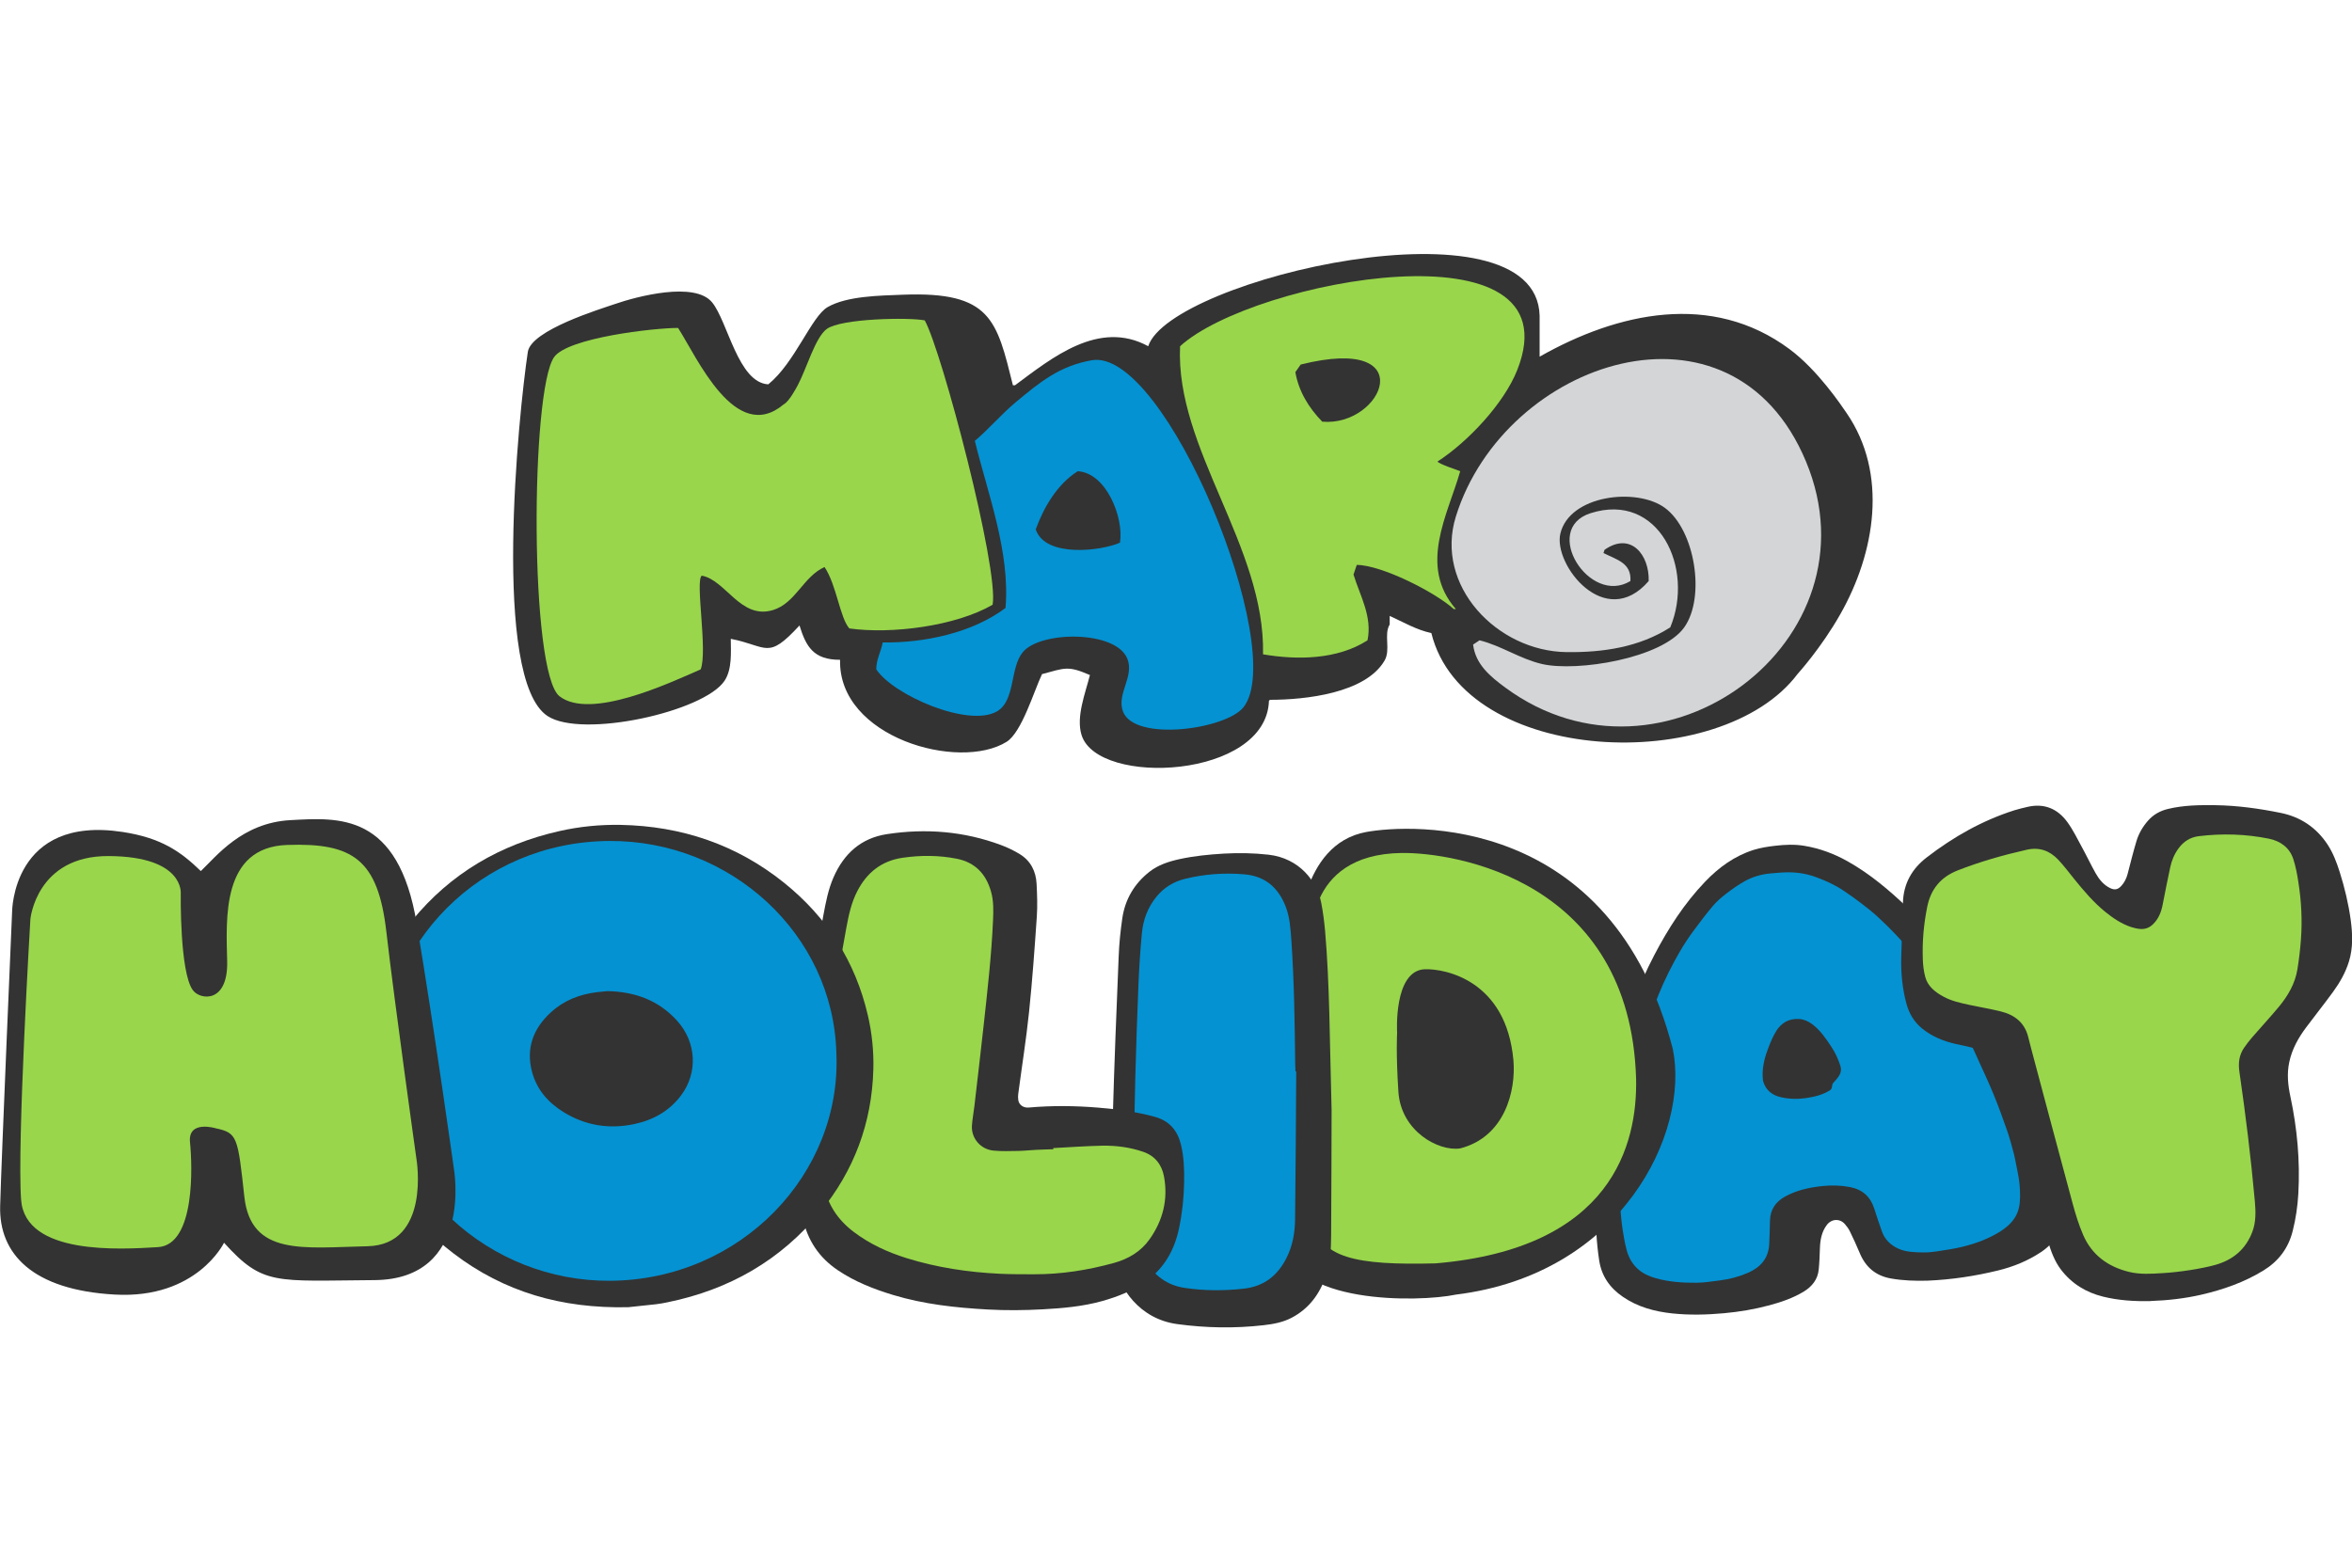 <svg xmlns="http://www.w3.org/2000/svg" viewBox="0 0 75 35" height="50" width="75">
	<path d="M 57.061,3.633 C 54.587,1.798 51.589,2.46 49.095,3.876 V 2.569 C 48.998,-1.314 37.314,1.389 36.614,3.542 35.037,2.684 33.54,3.918 32.366,4.788 h -0.066 C 31.782,2.716 31.612,1.788 28.781,1.9 28.049,1.929 27.009,1.939 26.391,2.295 25.875,2.593 25.348,4.071 24.499,4.758 23.535,4.705 23.209,2.756 22.707,2.143 22.153,1.469 20.319,1.949 19.586,2.204 c -0.436,0.152 -2.65,0.822 -2.755,1.52 -0.295,1.959 -1.158,10.439 0.63,11.614 1.1,0.722 4.985,-0.135 5.643,-1.125 0.247,-0.373 0.201,-0.919 0.199,-1.338 1.187,0.234 1.164,0.688 2.191,-0.426 0.209,0.673 0.444,1.096 1.294,1.095 -0.064,2.477 3.794,3.562 5.311,2.615 0.484,-0.302 0.873,-1.625 1.129,-2.159 0.731,-0.194 0.817,-0.278 1.527,0.03 -0.144,0.575 -0.449,1.331 -0.266,1.915 0.518,1.653 5.894,1.391 5.975,-1.094 l 0.033,-0.031 c 1.135,-6.12e-4 3.042,-0.21 3.651,-1.247 0.207,-0.353 -0.031,-0.828 0.166,-1.155 v -0.274 c 0.435,0.197 0.85,0.445 1.328,0.547 1.049,4.231 9.244,4.557 11.683,1.299 0,0 0.745,-0.818 1.359,-1.902 1.111,-1.958 1.531,-4.479 0.199,-6.415 C 58.711,5.422 57.963,4.302 57.061,3.633" fill="#333333"/>
	<path d="m 29.488,2.719 c 0.544,0.969 2.372,7.926 2.164,9.069 -1.184,0.686 -3.235,0.944 -4.569,0.755 -0.303,-0.347 -0.405,-1.382 -0.79,-1.958 -0.676,0.3 -0.923,1.157 -1.649,1.374 -1.031,0.308 -1.5,-0.962 -2.267,-1.099 -0.216,0.162 0.195,2.402 -0.034,2.989 -1.026,0.451 -3.517,1.617 -4.5,0.859 -0.962,-0.742 -0.928,-9.765 -0.172,-10.821 0.443,-0.618 3.194,-0.929 3.951,-0.928 0.6,0.928 1.825,3.734 3.366,2.439 0.173,-0.089 0.392,-0.502 0.452,-0.615 0.28,-0.522 0.553,-1.515 0.922,-1.79 0.455,-0.338 2.621,-0.376 3.126,-0.275" fill="#99d64b"/>
	<path d="m 46.973,13.059 0.206,-0.137 c 0.697,0.173 1.293,0.594 1.992,0.756 1.11,0.257 3.827,-0.175 4.535,-1.168 0.688,-0.965 0.343,-3.11 -0.618,-3.813 -0.903,-0.66 -3.042,-0.409 -3.332,0.824 -0.231,0.981 1.426,3.122 2.817,1.511 0.027,-0.827 -0.567,-1.587 -1.408,-0.996 l -0.034,0.103 c 0.43,0.215 0.897,0.318 0.859,0.893 -1.308,0.798 -2.85,-1.66 -1.271,-2.164 2.171,-0.693 3.325,1.753 2.542,3.641 -0.99,0.634 -2.144,0.803 -3.298,0.79 -2.229,-0.024 -4.225,-2.125 -3.538,-4.328 1.553,-4.984 8.803,-7.419 11.164,-1.752 2.384,5.721 -4.575,10.9 -9.584,7.214 -0.48,-0.353 -0.955,-0.742 -1.031,-1.374" fill="#d3d5d7"/>
	<path d="m 61.458,33.346 c -0.379,0.009 -0.77,-6.21e-4 -1.16,-0.07 -0.502,-0.089 -0.818,-0.376 -1.002,-0.827 -0.095,-0.232 -0.203,-0.46 -0.312,-0.685 -0.038,-0.078 -0.093,-0.15 -0.151,-0.218 -0.162,-0.191 -0.428,-0.177 -0.579,0.022 -0.167,0.221 -0.211,0.475 -0.221,0.74 -0.008,0.228 -0.015,0.456 -0.038,0.682 -0.031,0.317 -0.212,0.543 -0.484,0.708 -0.338,0.203 -0.708,0.33 -1.087,0.432 -0.474,0.128 -0.959,0.209 -1.449,0.254 -0.55,0.05 -1.1,0.064 -1.65,0.006 -0.566,-0.06 -1.104,-0.206 -1.576,-0.53 -0.416,-0.285 -0.679,-0.66 -0.755,-1.162 -0.087,-0.576 -0.118,-1.154 -0.101,-1.735 0.011,-0.349 0.021,-0.699 0.053,-1.046 0.041,-0.421 0.102,-0.84 0.161,-1.259 0.069,-0.496 0.132,-0.993 0.22,-1.486 0.068,-0.375 0.161,-0.746 0.259,-1.116 0.283,-1.068 0.648,-2.108 1.165,-3.093 0.442,-0.844 0.954,-1.646 1.621,-2.342 0.433,-0.453 0.935,-0.82 1.546,-1.014 0.223,-0.07 0.461,-0.106 0.696,-0.133 0.305,-0.035 0.613,-0.049 0.921,0.002 0.49,0.082 0.948,0.251 1.377,0.492 0.722,0.405 1.345,0.935 1.936,1.501 0.789,0.756 1.455,1.609 2.035,2.523 0.307,0.483 0.603,0.976 0.869,1.481 0.245,0.466 0.437,0.959 0.665,1.434 0.345,0.719 0.639,1.456 0.869,2.216 0.199,0.659 0.376,1.326 0.391,2.02 0.004,0.164 -0.01,0.33 -0.033,0.493 -0.047,0.357 -0.269,0.605 -0.562,0.799 -0.418,0.278 -0.878,0.466 -1.367,0.585 -0.737,0.18 -1.484,0.293 -2.258,0.326" fill="#333333"/>
	<path d="m 57.079,20.322 c -0.209,-0.004 -0.42,0.017 -0.629,0.036 -0.285,0.026 -0.558,0.106 -0.806,0.241 -0.211,0.117 -0.41,0.259 -0.602,0.406 -0.153,0.117 -0.3,0.246 -0.424,0.392 -0.22,0.259 -0.424,0.533 -0.627,0.806 -0.304,0.409 -0.551,0.851 -0.778,1.302 -0.231,0.462 -0.422,0.939 -0.59,1.427 -0.219,0.637 -0.408,1.28 -0.54,1.938 -0.087,0.436 -0.138,0.88 -0.198,1.32 -0.059,0.427 -0.115,0.854 -0.16,1.283 -0.029,0.278 -0.047,0.556 -0.055,0.835 -0.005,0.224 0.013,0.449 0.022,0.673 -0.009,5.89e-4 -0.019,0.002 -0.03,0.002 0.024,0.231 0.039,0.462 0.073,0.691 0.032,0.224 0.072,0.446 0.127,0.665 0.055,0.222 0.156,0.427 0.323,0.594 0.171,0.173 0.387,0.271 0.618,0.336 0.428,0.12 0.868,0.147 1.31,0.143 0.239,-0.003 0.479,-0.044 0.717,-0.073 0.316,-0.038 0.619,-0.119 0.91,-0.245 0.402,-0.174 0.646,-0.459 0.675,-0.895 0.016,-0.258 0.017,-0.515 0.026,-0.774 0.01,-0.339 0.174,-0.59 0.471,-0.756 0.374,-0.21 0.788,-0.298 1.211,-0.342 0.289,-0.03 0.582,-0.022 0.871,0.034 0.398,0.077 0.65,0.308 0.77,0.683 0.08,0.249 0.161,0.499 0.251,0.744 0.089,0.244 0.27,0.42 0.505,0.53 0.251,0.118 0.528,0.122 0.8,0.127 0.144,0.002 0.289,-0.01 0.431,-0.032 0.283,-0.044 0.567,-0.083 0.843,-0.152 0.411,-0.102 0.807,-0.249 1.168,-0.471 0.185,-0.114 0.349,-0.251 0.471,-0.43 0.139,-0.204 0.178,-0.437 0.182,-0.673 0.004,-0.27 -0.02,-0.538 -0.077,-0.804 -0.043,-0.2 -0.074,-0.404 -0.125,-0.602 -0.064,-0.248 -0.132,-0.494 -0.216,-0.736 -0.131,-0.376 -0.267,-0.751 -0.418,-1.12 -0.155,-0.379 -0.329,-0.751 -0.499,-1.124 -0.189,-0.416 -0.368,-0.837 -0.612,-1.227 -0.23,-0.369 -0.445,-0.746 -0.687,-1.106 -0.224,-0.333 -0.467,-0.655 -0.717,-0.97 -0.186,-0.234 -0.389,-0.454 -0.594,-0.671 -0.187,-0.199 -0.382,-0.391 -0.584,-0.576 C 59.719,21.595 59.537,21.452 59.355,21.313 59.169,21.171 58.979,21.036 58.785,20.906 58.521,20.727 58.231,20.597 57.932,20.484 57.658,20.38 57.371,20.327 57.079,20.322 Z m 0.291,4.677 c 0.154,0.011 0.29,0.073 0.414,0.164 0.26,0.194 0.436,0.453 0.61,0.717 0.126,0.191 0.224,0.395 0.291,0.614 0.075,0.246 -0.092,0.39 -0.228,0.546 -0.056,0.065 -0.015,0.174 -0.095,0.226 -5.95e-4,3.85e-4 5.96e-4,0.002 0,0.002 -0.234,0.15 -0.498,0.215 -0.774,0.255 -0.269,0.039 -0.535,0.032 -0.798,-0.028 -0.276,-0.062 -0.48,-0.219 -0.562,-0.495 -1.63e-4,-5.49e-4 -0.002,5.49e-4 -0.002,0 -0.017,-0.06 -0.012,-0.125 -0.018,-0.186 h -0.002 c -0.007,-0.325 0.079,-0.631 0.196,-0.928 0.068,-0.173 0.141,-0.346 0.239,-0.503 3.15e-4,-5.01e-4 -3.15e-4,-0.002 0,-0.002 0.162,-0.257 0.406,-0.401 0.726,-0.38 10e-4,6.8e-5 9.32e-4,-0.002 0.002,-0.002 z" fill="#0492d2"/>
	<path d="m 68.571,33.997 c -0.496,0.011 -1.01,-0.018 -1.513,-0.143 -0.536,-0.133 -0.996,-0.409 -1.344,-0.868 -0.2,-0.264 -0.312,-0.578 -0.409,-0.895 -0.491,-1.608 -0.918,-3.236 -1.338,-4.865 -0.033,-0.129 -0.069,-0.258 -0.099,-0.388 -0.105,-0.452 -0.389,-0.73 -0.794,-0.868 -0.235,-0.081 -0.483,-0.12 -0.726,-0.177 -0.382,-0.089 -0.739,-0.233 -1.053,-0.487 -0.255,-0.207 -0.416,-0.473 -0.503,-0.795 -0.129,-0.475 -0.176,-0.962 -0.166,-1.454 0.012,-0.586 0.038,-1.172 0.054,-1.759 0.016,-0.621 0.294,-1.094 0.758,-1.451 0.854,-0.659 1.777,-1.179 2.793,-1.503 0.14,-0.044 0.283,-0.076 0.426,-0.11 0.52,-0.12 0.949,0.051 1.266,0.485 0.185,0.253 0.324,0.544 0.476,0.822 0.146,0.266 0.275,0.541 0.424,0.806 0.112,0.2 0.255,0.376 0.463,0.477 0.146,0.071 0.247,0.051 0.359,-0.07 0.098,-0.107 0.161,-0.234 0.199,-0.377 0.091,-0.349 0.178,-0.699 0.281,-1.044 0.073,-0.247 0.202,-0.466 0.37,-0.658 0.173,-0.197 0.389,-0.315 0.635,-0.374 0.503,-0.122 1.015,-0.127 1.527,-0.12 0.694,0.011 1.381,0.106 2.062,0.244 0.628,0.126 1.137,0.456 1.504,1.014 0.175,0.267 0.288,0.567 0.385,0.872 0.159,0.504 0.282,1.018 0.353,1.543 0.058,0.439 0.076,0.879 -0.058,1.312 -0.11,0.357 -0.292,0.674 -0.507,0.969 -0.279,0.382 -0.573,0.752 -0.856,1.13 -0.248,0.332 -0.451,0.689 -0.54,1.109 -0.08,0.372 -0.042,0.736 0.036,1.1 0.217,1.02 0.312,2.052 0.253,3.097 -0.023,0.402 -0.081,0.798 -0.179,1.187 -0.14,0.561 -0.458,0.969 -0.93,1.261 -0.622,0.382 -1.295,0.615 -1.994,0.776 -0.526,0.12 -1.057,0.18 -1.613,0.2" fill="#333333"/>
	<path d="m 68.947,33.106 c -0.354,0.022 -0.709,0.045 -1.057,-0.04 -0.68,-0.166 -1.189,-0.546 -1.463,-1.18 -0.138,-0.319 -0.241,-0.654 -0.332,-0.989 -0.448,-1.652 -0.886,-3.306 -1.327,-4.96 -0.032,-0.121 -0.063,-0.243 -0.093,-0.364 -0.113,-0.454 -0.43,-0.706 -0.876,-0.815 -0.328,-0.081 -0.663,-0.136 -0.994,-0.207 -0.288,-0.062 -0.578,-0.124 -0.839,-0.268 -0.263,-0.144 -0.495,-0.327 -0.574,-0.624 -0.049,-0.183 -0.072,-0.376 -0.078,-0.565 -0.02,-0.562 0.029,-1.12 0.141,-1.673 0.112,-0.554 0.422,-0.944 0.967,-1.159 0.716,-0.281 1.454,-0.49 2.204,-0.66 0.408,-0.093 0.736,0.032 1.005,0.316 0.184,0.194 0.343,0.41 0.512,0.618 0.305,0.376 0.616,0.745 0.997,1.053 0.249,0.2 0.514,0.379 0.823,0.48 0.09,0.03 0.187,0.051 0.281,0.059 0.156,0.013 0.293,-0.037 0.406,-0.146 0.181,-0.174 0.266,-0.391 0.312,-0.628 0.077,-0.397 0.156,-0.794 0.241,-1.191 0.046,-0.216 0.13,-0.419 0.263,-0.601 0.161,-0.223 0.376,-0.361 0.652,-0.394 0.746,-0.09 1.491,-0.069 2.228,0.08 0.373,0.075 0.662,0.284 0.782,0.65 0.076,0.234 0.123,0.48 0.16,0.724 0.098,0.615 0.13,1.234 0.083,1.855 -0.024,0.315 -0.061,0.629 -0.112,0.941 -0.074,0.453 -0.301,0.844 -0.593,1.195 -0.274,0.33 -0.568,0.645 -0.848,0.969 -0.092,0.107 -0.179,0.219 -0.259,0.335 -0.161,0.232 -0.189,0.492 -0.15,0.763 0.2,1.373 0.368,2.751 0.493,4.132 0.029,0.328 0.04,0.658 -0.079,0.973 -0.207,0.551 -0.611,0.899 -1.188,1.059 -0.432,0.12 -1.138,0.231 -1.689,0.262" fill="#99d64b"/>
	<path d="m 41.406,22.406 c 0,0 0.034,-2.978 2.155,-3.369 1.416,-0.261 7.837,-0.606 9.782,6.924 0.544,2.679 -1.642,7.181 -6.915,7.829 -1.193,0.251 -5.294,0.314 -5.462,-1.695 -0.167,-2.009 0.439,-9.689 0.439,-9.689 z" fill="#333333"/>
	<path d="m 44.695,19.705 c -3.175,0.041 -2.867,2.91 -2.867,2.91 10e-7,0 -0.02,7.373 0.062,8.705 0.082,1.331 1.412,1.536 3.89,1.474 5.638,-0.478 6.432,-3.809 6.392,-5.878 -0.184,-6.37 -5.817,-7.232 -7.476,-7.211 z m 0.738,3.708 c 0.338,-0.01 0.987,0.082 1.581,0.494 0.297,0.206 0.581,0.492 0.804,0.885 0.223,0.393 0.385,0.894 0.442,1.529 0.041,0.481 -0.027,1.092 -0.283,1.627 -0.256,0.535 -0.701,0.996 -1.418,1.18 -0.348,0.051 -0.819,-0.088 -1.213,-0.395 -0.394,-0.307 -0.713,-0.784 -0.754,-1.408 -0.082,-1.249 -0.041,-1.883 -0.041,-1.883 0,0 -0.031,-0.498 0.064,-1 0.047,-0.251 0.126,-0.502 0.256,-0.694 0.13,-0.192 0.311,-0.325 0.562,-0.335 z" fill="#99d64b"/>
	<path d="m 42.462,27.875 c -0.002,0.992 -0.006,2.515 -0.015,4.038 -0.002,0.438 -0.026,0.876 -0.172,1.295 -0.197,0.568 -0.536,1.032 -1.09,1.322 -0.279,0.146 -0.587,0.202 -0.898,0.237 -0.917,0.104 -1.831,0.088 -2.746,-0.036 -1.213,-0.164 -1.864,-1.153 -2.018,-1.965 -0.079,-0.418 -0.083,-0.84 -0.079,-1.262 0.011,-1.132 0.009,-2.265 0.041,-3.396 0.048,-1.702 0.117,-3.403 0.187,-5.104 0.015,-0.405 0.057,-0.81 0.115,-1.211 0.088,-0.604 0.378,-1.105 0.868,-1.49 0.28,-0.219 0.612,-0.326 0.956,-0.402 0.465,-0.101 0.938,-0.148 1.412,-0.176 0.479,-0.027 0.954,-0.019 1.431,0.035 0.981,0.113 1.545,0.846 1.679,1.543 0.056,0.292 0.094,0.588 0.121,0.885 0.148,1.715 0.144,3.435 0.207,5.685" fill="#333333"/>
	<path d="m 41.334,26.671 c -0.011,1.572 -0.017,3.143 -0.037,4.715 -0.004,0.431 -0.078,0.853 -0.279,1.246 -0.28,0.55 -0.708,0.895 -1.352,0.968 -0.633,0.071 -1.262,0.071 -1.891,-0.024 -0.564,-0.084 -0.96,-0.392 -1.246,-0.858 -0.255,-0.417 -0.355,-0.875 -0.367,-1.35 -0.015,-0.581 -0.015,-1.163 -0.009,-1.745 0.011,-0.925 0.025,-1.85 0.05,-2.774 0.026,-0.993 0.06,-1.985 0.101,-2.977 0.023,-0.538 0.057,-1.077 0.109,-1.613 0.041,-0.43 0.189,-0.828 0.474,-1.171 0.237,-0.285 0.537,-0.469 0.898,-0.558 0.622,-0.152 1.252,-0.199 1.891,-0.144 0.678,0.057 1.091,0.435 1.322,1.03 0.132,0.341 0.154,0.703 0.18,1.063 0.091,1.319 0.108,2.642 0.123,3.964 0.002,0.076 0.004,0.153 0.009,0.23 0.006,0 0.015,0 0.022,0" fill="#0492d2"/>
	<path d="m 25.345,29.122 c 0.013,-0.414 0.012,-0.83 0.042,-1.243 0.049,-0.689 0.098,-1.38 0.183,-2.066 0.087,-0.711 0.211,-1.418 0.329,-2.125 0.111,-0.666 0.233,-1.33 0.356,-1.993 0.077,-0.413 0.155,-0.827 0.325,-1.215 0.331,-0.756 0.88,-1.251 1.703,-1.376 1.238,-0.189 2.455,-0.092 3.635,0.347 0.207,0.077 0.411,0.174 0.599,0.29 0.349,0.213 0.518,0.548 0.538,0.952 0.017,0.346 0.031,0.695 0.007,1.04 -0.07,1.015 -0.142,2.029 -0.247,3.04 -0.091,0.873 -0.23,1.743 -0.345,2.614 -0.009,0.066 -0.009,0.135 0.001,0.2 0.023,0.153 0.163,0.252 0.332,0.237 0.744,-0.066 1.488,-0.058 2.231,0.004 0.604,0.05 1.203,0.131 1.79,0.292 0.461,0.127 0.722,0.43 0.834,0.886 0.097,0.399 0.108,0.804 0.101,1.21 -0.008,0.491 -0.061,0.978 -0.162,1.459 -0.146,0.697 -0.476,1.278 -1.06,1.694 -0.422,0.302 -0.898,0.489 -1.394,0.628 -0.621,0.173 -1.257,0.228 -1.895,0.263 -0.585,0.032 -1.172,0.038 -1.758,0.005 -1.017,-0.057 -2.026,-0.166 -3.007,-0.462 -0.62,-0.188 -1.218,-0.422 -1.76,-0.786 -0.603,-0.404 -0.976,-0.959 -1.126,-1.676 -0.154,-0.732 -0.216,-1.473 -0.252,-2.219" fill="#333333"/>
	<path d="m 33.587,29.117 c 0.517,-0.027 1.034,-0.065 1.551,-0.076 0.45,-0.009 0.898,0.05 1.322,0.197 0.372,0.13 0.588,0.408 0.658,0.789 0.134,0.729 -0.034,1.396 -0.461,1.999 -0.275,0.388 -0.67,0.626 -1.134,0.754 -0.836,0.231 -1.686,0.365 -2.555,0.362 -0.359,-0.001 -0.72,0.001 -1.079,-0.016 -1.015,-0.048 -2.015,-0.198 -2.984,-0.5 -0.604,-0.189 -1.172,-0.45 -1.676,-0.831 -0.518,-0.391 -0.851,-0.889 -0.961,-1.529 -0.114,-0.663 -0.126,-1.331 -0.126,-2.002 8.15e-4,-0.664 0.041,-1.327 0.131,-1.985 0.085,-0.613 0.193,-1.224 0.298,-1.835 0.135,-0.785 0.274,-1.569 0.417,-2.352 0.074,-0.4 0.158,-0.799 0.348,-1.167 0.301,-0.586 0.767,-0.969 1.445,-1.067 0.576,-0.084 1.152,-0.083 1.726,0.03 0.596,0.118 0.935,0.494 1.093,1.043 0.088,0.303 0.079,0.616 0.065,0.927 -0.049,1.12 -0.177,2.234 -0.299,3.348 -0.094,0.861 -0.196,1.72 -0.296,2.581 -0.024,0.209 -0.066,0.416 -0.078,0.624 -0.021,0.396 0.278,0.745 0.684,0.786 0.262,0.026 0.528,0.015 0.792,0.011 0.187,-0.003 0.373,-0.025 0.56,-0.034 0.187,-0.01 0.374,-0.014 0.56,-0.02 -6.89e-4,-0.012 -6.89e-4,-0.024 -0.002,-0.037" fill="#99d64b"/>
	<path d="m 20.037,34.192 c -2.142,0.048 -3.97,-0.494 -5.566,-1.708 -1.506,-1.146 -2.465,-2.637 -2.864,-4.463 -0.134,-0.614 -0.18,-1.236 -0.144,-1.862 0.092,-1.606 0.651,-3.044 1.68,-4.303 1.219,-1.492 2.802,-2.424 4.703,-2.851 0.639,-0.144 1.29,-0.208 1.945,-0.196 1.948,0.037 3.695,0.632 5.202,1.838 1.386,1.11 2.282,2.523 2.68,4.231 0.133,0.571 0.192,1.152 0.176,1.735 -0.047,1.695 -0.608,3.216 -1.695,4.543 -1.257,1.533 -2.891,2.474 -4.857,2.877 -0.121,0.025 -0.242,0.049 -0.364,0.063 -0.338,0.039 -0.677,0.073 -0.897,0.096" fill="#333333"/>
	<path d="m 26.67,26.086 c 0.172,3.848 -3.042,7.231 -7.208,7.263 -3.832,0.03 -7.24,-2.962 -7.264,-6.982 -0.023,-3.727 3.097,-7.023 7.236,-7.045 3.852,-0.021 7.133,2.957 7.236,6.763 m -7.316,-1.973 c -0.106,0.011 -0.212,0.02 -0.317,0.032 -0.558,0.068 -1.06,0.266 -1.47,0.642 -0.565,0.519 -0.799,1.148 -0.603,1.894 0.147,0.56 0.505,0.978 0.999,1.285 0.696,0.432 1.455,0.557 2.259,0.387 0.611,-0.129 1.126,-0.42 1.499,-0.919 0.538,-0.722 0.487,-1.687 -0.122,-2.369 -0.593,-0.664 -1.359,-0.939 -2.245,-0.953" fill="#0492d2"/>
	<path d="m 7.144,32.136 c 0,0 -0.866,1.8 -3.485,1.653 -2.619,-0.146 -3.696,-1.297 -3.654,-2.825 0.042,-1.528 0.381,-9.382 0.381,-9.382 0,0 0.002,-3.087 3.526,-2.547 1.241,0.19 1.855,0.631 2.492,1.247 0.486,-0.46 1.31,-1.54 2.852,-1.624 1.542,-0.084 3.443,-0.251 4.034,3.306 0.591,3.558 1.183,7.806 1.183,7.806 0,0 0.634,3.537 -2.535,3.558 -3.168,0.021 -3.548,0.188 -4.795,-1.193 z" fill="#333333"/>
	<path d="m 6.888,28.488 c 0,0 -0.903,-0.281 -0.829,0.444 0.074,0.725 0.178,3.27 -1.021,3.344 -1.199,0.074 -4.232,0.266 -4.365,-1.509 -0.133,-1.776 0.296,-8.952 0.296,-8.952 0,0 0.19,-2.027 2.501,-2.012 2.419,0.015 2.294,1.199 2.294,1.199 0,0 -0.037,2.501 0.385,3.078 0.229,0.318 1.125,0.429 1.095,-0.917 -0.03,-1.347 -0.192,-3.64 1.909,-3.714 2.101,-0.074 2.9,0.459 3.167,2.767 0.266,2.308 0.962,7.265 0.962,7.265 0,0 0.459,2.723 -1.568,2.767 C 9.685,32.291 7.998,32.572 7.791,30.663 7.583,28.755 7.569,28.636 6.888,28.488 Z" fill="#99d64b"/>
	<path d="m 44.589,1.326 c -2.634,0.145 -5.796,1.153 -6.959,2.217 -0.155,3.268 2.72,6.382 2.645,9.826 1.091,0.187 2.37,0.172 3.332,-0.447 0.156,-0.753 -0.23,-1.402 -0.447,-2.096 l 0.104,-0.309 c 0.801,0.007 2.501,0.871 3.092,1.408 h 0.068 c -1.205,-1.379 -0.258,-3.006 0.139,-4.396 -0.098,-0.039 -0.694,-0.237 -0.723,-0.309 0.964,-0.624 2.12,-1.849 2.543,-2.922 C 49.329,1.9 47.223,1.181 44.589,1.326 Z m -1.094,2.699 c 0.398,0.139 0.544,0.413 0.508,0.713 -0.036,0.299 -0.254,0.623 -0.584,0.861 -0.33,0.239 -0.772,0.393 -1.256,0.35 -0.431,-0.444 -0.75,-0.964 -0.857,-1.58 l 0.17,-0.242 c 0.971,-0.244 1.622,-0.24 2.02,-0.102 z" fill="#99d64b"/>
	<path d="m 34.812,3.99 c -1.031,0.182 -1.656,0.701 -2.42,1.336 -0.459,0.382 -0.866,0.864 -1.307,1.236 0.421,1.711 1.128,3.54 0.979,5.328 -1.064,0.799 -2.595,1.119 -3.916,1.1 -0.056,0.298 -0.209,0.547 -0.205,0.859 0.55,0.827 2.941,1.863 3.848,1.34 0.594,-0.343 0.408,-1.387 0.824,-1.889 0.569,-0.686 2.965,-0.699 3.332,0.205 0.233,0.573 -0.346,1.123 -0.139,1.684 0.364,0.982 3.293,0.575 3.848,-0.137 C 41.089,13.213 37.168,3.574 34.812,3.99 Z M 34.367,7.529 c 0.457,0.028 0.824,0.397 1.062,0.859 0.239,0.462 0.348,1.017 0.285,1.42 -0.288,0.129 -0.883,0.254 -1.445,0.23 -0.281,-0.012 -0.554,-0.061 -0.775,-0.164 -0.221,-0.103 -0.391,-0.26 -0.467,-0.49 0.257,-0.705 0.684,-1.441 1.34,-1.855 z" fill="#0492d2"/>
</svg>
